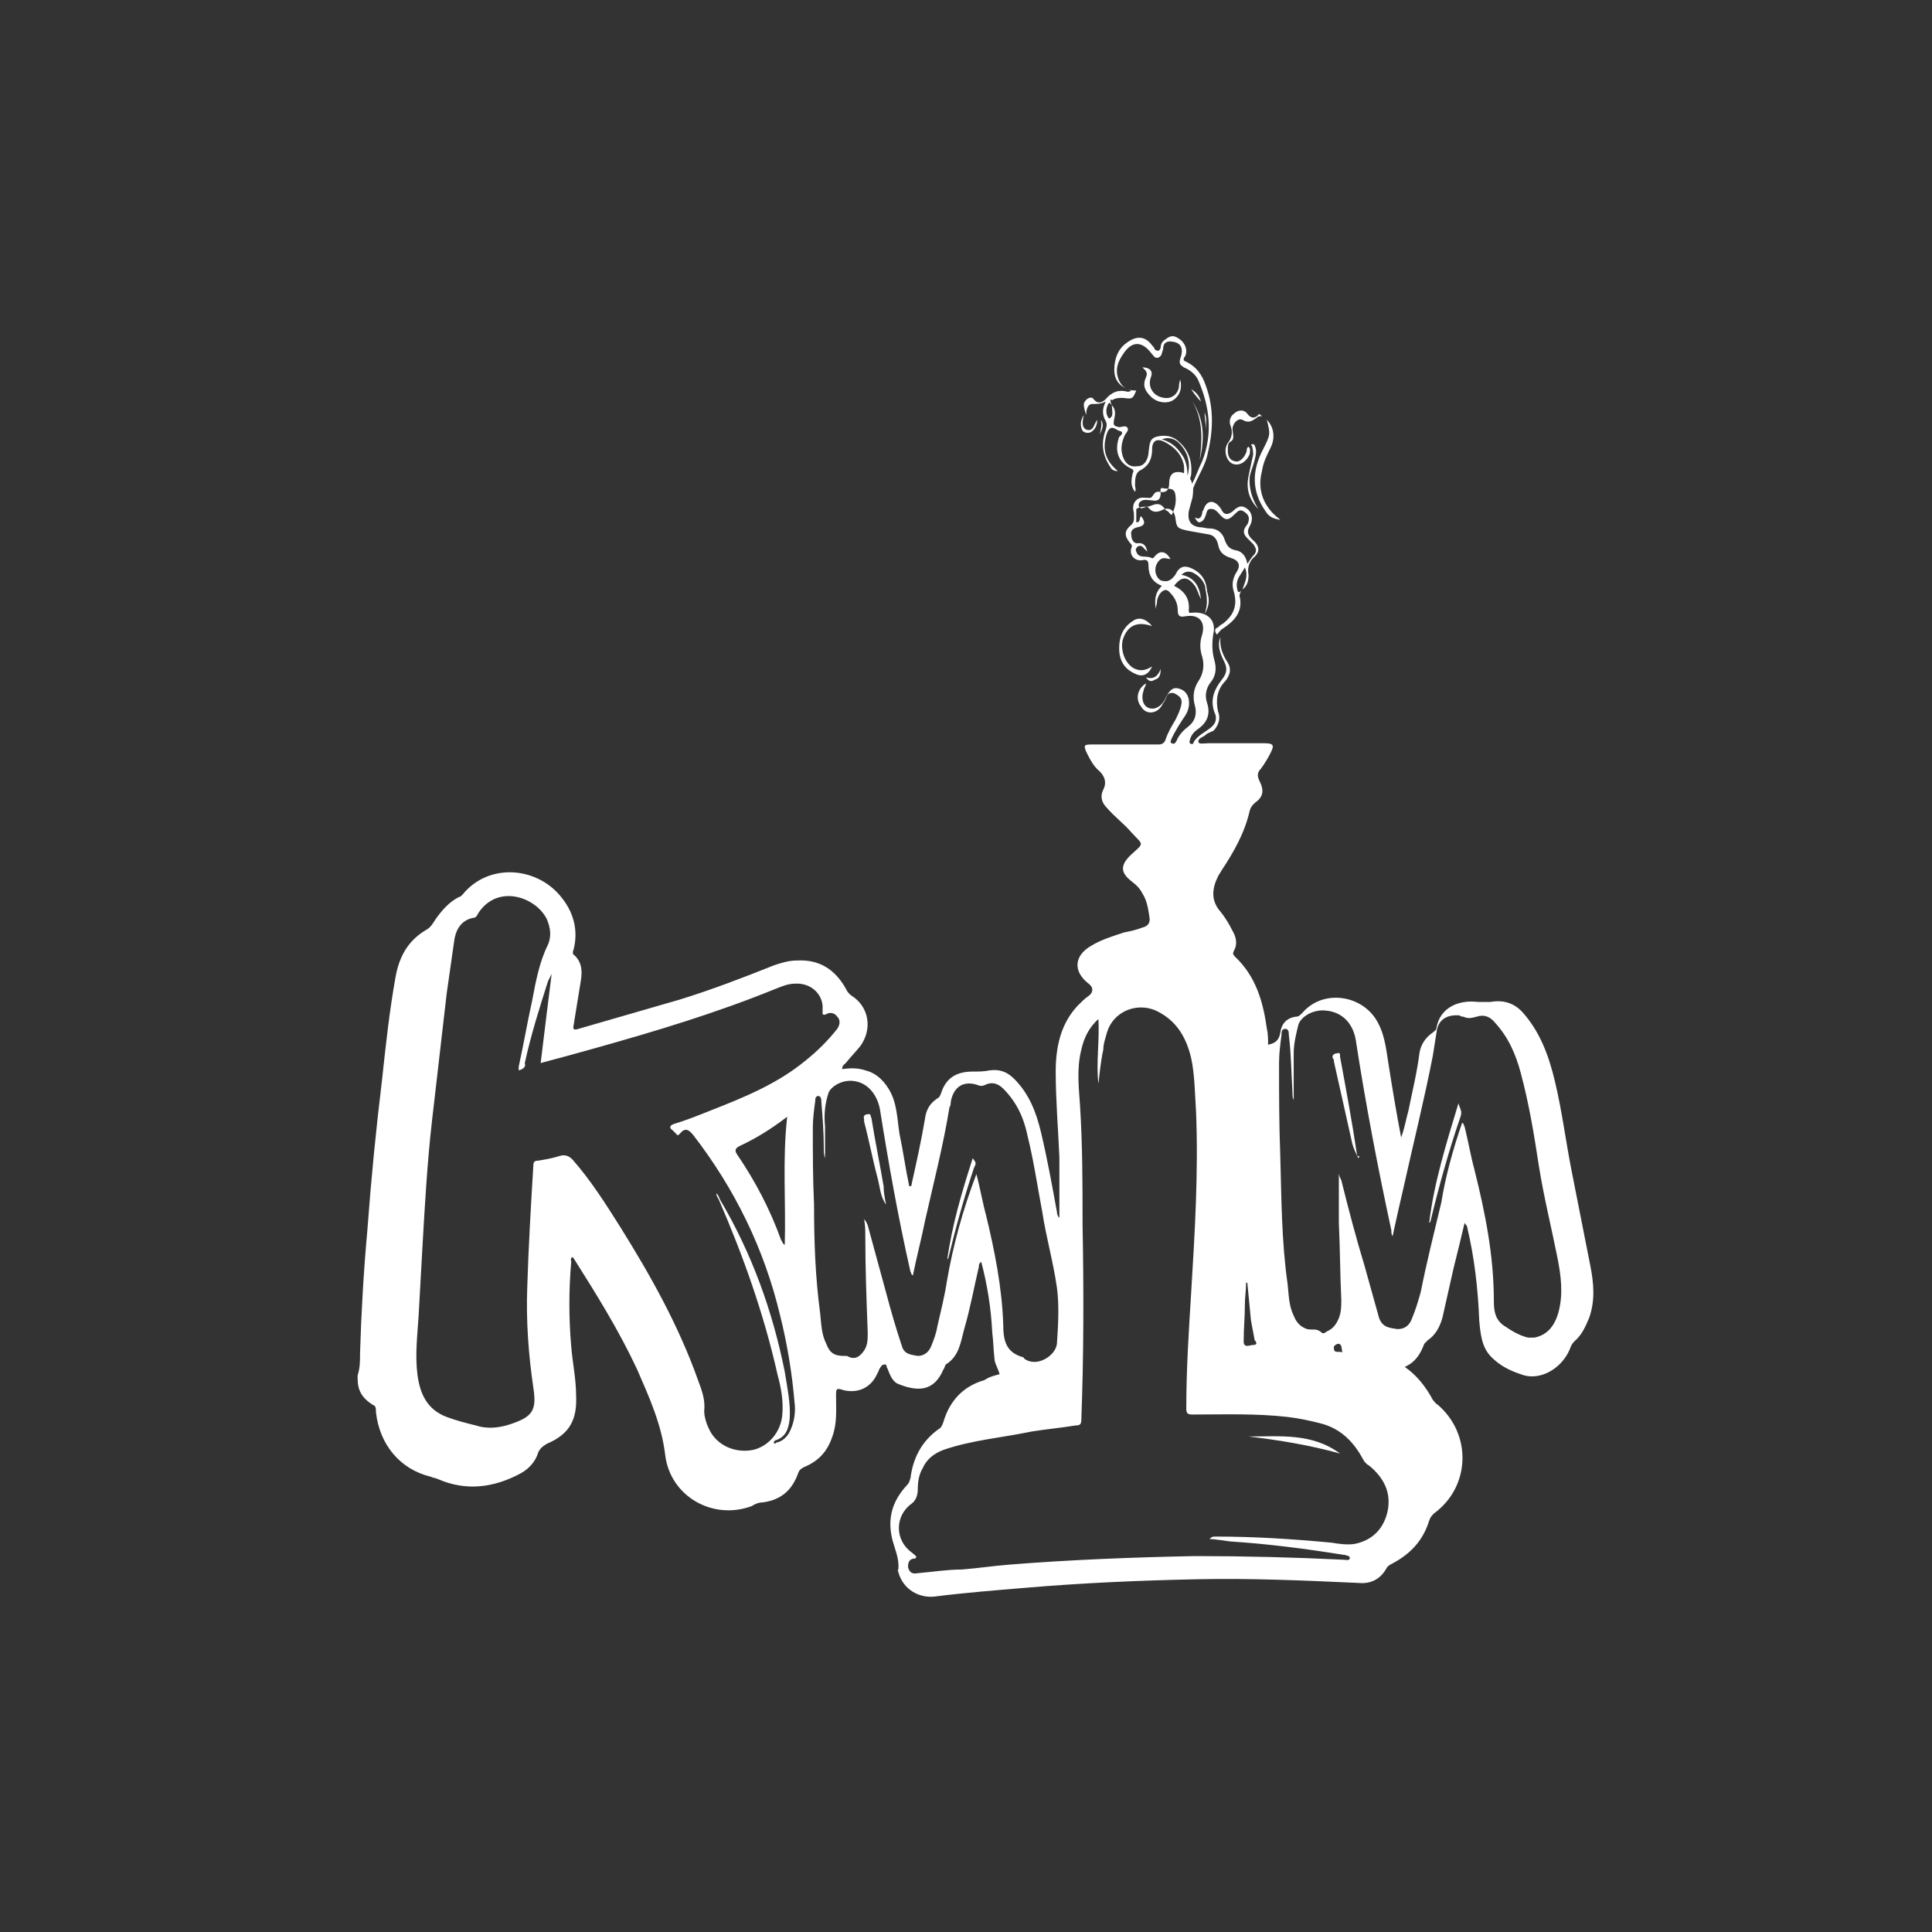 <?xml version="1.0" encoding="UTF-8"?> <!-- Generator: Adobe Illustrator 23.0.4, SVG Export Plug-In . SVG Version: 6.00 Build 0) --> <svg xmlns="http://www.w3.org/2000/svg" xmlns:xlink="http://www.w3.org/1999/xlink" id="Слой_1" x="0px" y="0px" viewBox="0 0 158.3 158.3" style="enable-background:new 0 0 158.3 158.3;" xml:space="preserve"><rect x="0" y="0" width="158.3" height="158.3" fill="#333333" stroke="none"/> <style type="text/css"> .st0{fill:#FFFFFF;} </style> <g id="_x33_eOLiB.tif"> <g> <path class="st0" d="M29.3,112.7c0.2-0.6,0.2-1.2,0.2-1.8c0.1-3.4,0.3-6.8,0.6-10.1c0.3-4.1,0.7-8.2,1.2-12.3 c0.3-2.8,0.6-5.6,1.1-8.4c0.3-1.7,1-3,2.5-3.9c0.4-0.2,0.6-0.6,0.8-0.9c0.5-0.7,1.1-1.4,1.9-1.8c0.1,0,0.2-0.1,0.3-0.2 c2.1-2.6,6-2.3,8,0.1c1.1,1.3,1.5,2.8,1.1,4.4c-0.1,0.2-0.1,0.4,0.1,0.5c0.6,0.6,0.6,1.3,0.5,2c-0.2,1.2-0.4,2.5-0.6,3.7 c-0.1,0.4,0.1,0.4,0.4,0.3c2.8-0.8,5.5-1.6,8.3-2.4c2.6-0.8,5.2-1.8,7.7-2.8c0.6-0.2,1.2-0.4,1.9-0.4c1.8-0.1,3.1,0.7,4,2.3 c0.1,0.2,0.2,0.4,0.5,0.6c1.4,0.9,1.7,2.7,0.7,4.1c-0.4,0.5-0.8,0.9-1.2,1.4c-0.1,0.1-0.3,0.2-0.3,0.5c0.7-0.1,1.3-0.1,1.9,0.1 c0.8,0.2,1.4,0.7,1.9,1.5c0.7,1.1,0.7,2.4,0.9,3.7c0.3,1.4,0.5,2.9,0.8,4.3c0.2,0,0.2-0.1,0.2-0.2c0.4-1.8,0.8-3.6,1.1-5.4 c0.1-0.7,0.4-1.2,1-1.6c0.2-0.1,0.2-0.2,0.3-0.4c0.4-1.3,1.3-1.8,2.6-1.8c0.5,0,0.9,0,1.4-0.1c0.8-0.1,1.4,0.1,2,0.7 c1.2,1.2,1.8,2.7,2.2,4.4c0.5,2.1,0.9,4.3,1.3,6.5c0,0.2,0.1,0.4,0.2,0.5c0-1.7,0-3.3,0-5c-0.1-2.3-0.3-4.7-0.3-7 c0-2,0.4-3.9,1.8-5.4c0.3-0.3,0.6-0.6,0.9-0.8c0.4-0.3,0.4-0.7,0-1c-1.3-1-1.2-2.3,0.2-3.1c0.8-0.5,1.8-0.8,2.7-1.1 c0.5-0.1,1-0.2,1.5-0.4c0.4-0.1,0.6-0.3,0.6-0.7c-0.1-0.7-0.2-1.5-0.6-2.1c-0.2-0.4-0.5-0.7-0.9-1c-0.9-0.7-0.9-1.3-0.1-2.1 c1.2-1.1,1.1-0.8,0.1-1.9c-0.6-0.7-1.4-1.3-2-2c-0.4-0.4-0.6-0.9-0.3-1.5c0.3-0.6,0.1-1.1-0.3-1.5c-0.5-0.4-0.8-1-1.1-1.6 c-0.2-0.5-0.2-0.6,0.4-0.6c0.9,0,1.9,0,2.8,0c0.9,0,1.8,0,2.7,0c0.3,0,0.5-0.1,0.6-0.4c0.2-0.6,0.5-1.1,0.8-1.6 c0.2-0.4,0.4-0.8,0.5-1.3c0.1-0.5-0.2-0.7-0.6-0.9c-0.4-0.1-0.6,0.1-0.7,0.5c-0.1,0.2-0.2,0.3-0.3,0.5c-0.4,0.7-1.3,0.8-1.7,0.1 c-0.5-0.6-0.3-1.5,0.4-1.9c0,0.2-0.2,0.4-0.2,0.6c-0.2,0.5-0.1,1.2,0.4,1.4c0.5,0.2,1-0.1,1.3-0.6c0.1-0.1,0.1-0.3,0.2-0.4 c0.2-0.3,0.4-0.7,0.9-0.6c0.5,0.1,0.8,0.4,0.9,0.9c0.1,0.6-0.1,1.1-0.4,1.5c-0.4,0.6-0.7,1.1-1,1.7c0,0.1-0.2,0.3,0,0.4 c0.2,0.1,0.3,0,0.4-0.2c0.2-0.5,0.6-0.9,1-1.2c0.5-0.4,0.7-1,0.5-1.7c-0.2-0.7-0.1-1.4,0.3-2c0.4-0.6,0.5-1.3,0.3-2 c-0.2-0.6-0.2-1.2,0-1.8c0.3-1.1-0.3-1.7-1.4-1.5c-0.5,0.1-0.6-0.1-0.6-0.5c0-0.5-0.2-1-0.6-1.4c-0.3-0.4-0.6-0.3-0.9,0.1 c-0.1,0.2-0.2,0.4-0.2,0.6c0,0.2-0.1,0.4-0.1,0.6c-0.1-0.7-0.1-1.3,0.5-1.9c-0.8-0.3-1.1-0.9-1.1-1.7c0-0.3-0.1-0.5-0.5-0.4 c-0.6,0.1-1.1-0.4-0.9-1c0.1-0.2,0-0.3-0.1-0.4c-0.5-0.6-0.5-1,0.1-1.5c0.3-0.3,0.2-0.6,0.2-1c-0.1-0.4-0.1-0.8,0.3-1.1 c0.3-0.2,0.6-0.1,1-0.1c0.3,0,0.3-0.6,0.8-0.5c0.5,0.1,0.8-0.1,0.8-0.7c0-0.4,0.1-0.8,0.5-0.9c0.5-0.1,0.9,0.1,1.2,0.5 c0.3,0.5,0.3,1,0.2,1.6c-0.1,0.4-0.2,0.7-0.3,1.1c-0.1,0.7,0.1,1.2,0.9,1.3c0.3,0,0.5,0.1,0.8,0.1c0.6,0,1,0.3,1.2,0.8 c0.2,0.6,0.4,0.9,1,1c0.5,0.1,0.8,0.5,0.9,1.1c0.2-0.3,0.4-0.6,0.6-0.8c0.2-0.3,0.1-0.5-0.1-0.8c-0.2-0.2-0.3-0.3-0.5-0.5 c-0.3-0.3-0.4-0.6-0.1-1c0.1-0.1,0.2-0.3,0.2-0.4c0.1-0.4-0.1-0.6-0.4-0.8c-0.3-0.2-0.5,0-0.7,0.2c-0.6,0.6-0.8,0.6-1.4-0.1 c-0.2-0.2-0.3-0.3-0.6-0.3c-0.3,0-0.3,0.2-0.4,0.5c-0.1,0.3-0.2,0.5-0.5,0.6c-0.2,0-0.3-0.2-0.4-0.4c0.4,0.2,0.5,0,0.6-0.3 c0-0.1,0-0.2,0.1-0.3c0.2-0.7,0.7-0.9,1.2-0.4c0.1,0.1,0.2,0.2,0.3,0.4c0.2,0.4,0.5,0.4,0.9,0.1c0.5-0.5,0.8-0.5,1.2-0.2 c0.4,0.3,0.5,0.9,0.2,1.4c-0.3,0.5-0.1,0.8,0.2,1.1c0.6,0.5,0.7,1,0.1,1.5c-0.4,0.4-0.5,0.9-0.4,1.4c0,0.5-0.1,0.9-0.5,1.2 c0.2-0.6,0.5-1.1,0.2-1.8c-0.2,0.3-0.3,0.5-0.5,0.8c-0.2,0.4-0.2,0.7-0.1,1.1c0.1,0.2,0.2,0.1,0.3,0c-0.1,0.2-0.2,0.4-0.1,0.6 c0.2,1.2-0.5,1.9-1.4,2.5c-0.2,0.1-0.3,0.3-0.5,0.5c-0.2-0.3-0.2-0.5,0.1-0.6c0.1-0.1,0.2-0.2,0.4-0.3c0.9-0.7,1.2-1.5,0.9-2.6 c-0.2-0.6-0.1-1.1,0.2-1.6c0.4-0.6,0.2-1-0.5-1.2c-0.6-0.2-0.9-0.5-1-1.1c-0.1-0.4-0.3-0.7-0.7-0.8c-0.6-0.1-1.1-0.2-1.7-0.3 c-0.9-0.2-1-0.2-1.1-1.1c-0.1-0.6-0.5-0.9-1.1-0.6c-0.4,0.2-0.8,0.2-1.1-0.2c-0.2-0.2-1.1,0-1,0.2c0,0.3,0,0.7,0,1 c0.4,0,0.2-0.4,0.4-0.5c0.4,0.5,0.3,0.8-0.3,0.9c-0.4,0.1-0.6,0.3-0.5,0.7c0,0.3,0.2,0.7,0.6,0.6c0.4,0,0.6,0.2,0.7,0.7 c-0.2-0.2-0.3-0.3-0.4-0.4c-0.1-0.1-0.3-0.1-0.4,0c-0.1,0.1-0.2,0.2-0.1,0.4c0.2,0.6,0.8,0.3,1.2,0.5c0.2,0.1,0.2,0,0.3-0.1 c0.4-0.5,0.9-0.5,1.3,0.2c-0.3,0-0.6-0.2-0.9,0.1c-0.3,0.3-0.4,0.7-0.3,1.1c0.1,0.3,0.3,0.6,0.6,0.6c0.4,0.1,0.7-0.1,1-0.5 c0-0.1,0.1-0.1,0.1-0.2c0.3-0.5,0.7-0.6,1.3-0.3c1,0.5,1.3,1.3,1.2,2.7c0-0.3,0-0.4,0-0.6c-0.1-0.8-0.4-1.4-1.2-1.8 c-0.3-0.1-0.6-0.1-0.9,0.2c1.1,0.2,1.5,1,1.6,2c-0.2-0.4-0.3-0.8-0.5-1.1c-0.6-0.8-1.1-0.8-1.7,0c0.8,0.4,1.3,1,1.2,2 c0,0.3,0.1,0.2,0.3,0.2c1.2-0.1,2,0.6,1.7,1.8c-0.1,0.7-0.1,1.4,0.1,2.1c0.2,0.7,0.1,1.3-0.3,1.8c-0.4,0.5-0.5,1.1-0.3,1.7 c0.3,0.9,0,1.6-0.7,2.1c-0.3,0.2-0.6,0.5-0.7,0.9c0,0.1-0.1,0.2,0,0.3c0.1,0.1,0.3,0.1,0.3-0.1c0.3-0.5,0.9-0.8,1.3-1.1 c0.4-0.3,0.6-0.6,0.5-1.1c-0.5-1.1-0.2-2,0.5-2.9c0.4-0.5,0.5-0.9,0.2-1.5c-0.3-0.6-0.6-1.3-0.3-2c-0.1,0.8,0.2,1.5,0.6,2.1 c0.3,0.5,0.2,1-0.2,1.5c-0.7,0.7-0.8,1.6-0.6,2.5c0.2,0.5,0.1,1-0.3,1.5c-0.2,0.2-0.5,0.2-0.7,0.4c-0.2,0.2-0.7,0.3-0.6,0.6 c0,0.2,0.5,0.1,0.8,0.1c1.5,0,3,0,4.6,0c0.8,0,0.8,0.2,0.5,0.8c-0.2,0.4-0.5,0.9-0.8,1.3c-0.3,0.3-0.3,0.6-0.1,1 c0.4,0.8,0.3,1.3-0.4,1.8c-0.2,0.2-0.3,0.3-0.4,0.6c-0.4,1.8-1.3,3.4-2.3,4.9c-0.1,0.2-0.2,0.3-0.3,0.5c-0.5,1-0.6,2,0.2,2.9 c0.4,0.5,0.7,1,1,1.6c0.3,0.5,0.4,1.1,0.1,1.6c-0.1,0.2-0.1,0.3,0.1,0.5c1.7,1.6,2.3,3.7,2.6,5.9c0.1,0.4,0.1,0.9,0.1,1.3 c0.5-0.1,0.9-0.3,1-1c0.1-0.7,0.5-1.2,1.3-1.3c0.2,0,0.3-0.1,0.5-0.3c1.7-2,5-1.5,6.2,0.8c0.6,1.1,0.7,2.4,0.9,3.6 c0.3,1.9,0.6,3.7,1,5.8c0.3-0.8,0.4-1.5,0.6-2.2c0.3-1.5,0.7-3.1,0.9-4.7c0.1-0.7,0.5-1.3,1.1-1.7c0.1-0.1,0.3-0.2,0.3-0.4 c0.3-1.7,1.9-2.3,3.4-2.1c0.3,0,0.6,0,1,0c1.1-0.2,2,0.1,2.7,0.9c1.4,1.6,2.1,3.5,2.6,5.6c0.6,2.5,0.9,5,1.4,7.5 c0.5,2.5,1,5.1,1.5,7.6c0.3,1.5,0.4,2.9-0.1,4.3c-0.3,0.7-0.6,1.4-1.2,1.9c-0.2,0.2-0.3,0.4-0.4,0.7c-0.7,1.6-2.5,2.6-4,2 c-0.9-0.3-1.7-0.7-2.4-1.4c-0.8-0.8-0.9-1.9-1-3c-0.1-2.6-0.4-5.2-1-7.7c0-0.1-0.1-0.1-0.2-0.3c-0.3,1.3-0.6,2.5-0.9,3.7 c-0.3,1.3-0.6,2.7-0.9,4c-0.2,0.8-0.6,1.5-1.2,1.9c-0.1,0.1-0.2,0.2-0.3,0.3c-0.3,0.8-0.7,1.5-1.6,1.9c1,0.7,1.7,1.6,2.3,2.7 c0.1,0.1,0.2,0.3,0.4,0.4c2.8,2.4,2.7,6.7-0.3,8.9c-0.2,0.2-0.3,0.3-0.4,0.6c-0.5,1.6-1.5,2.7-3,3.5c-0.2,0.1-0.4,0.2-0.5,0.4 c-0.5,0.9-1.3,1.3-2.3,1.2c-4.4-0.2-8.9-0.4-13.3-0.3c-4.7,0.1-9.3,0.3-14,0.7c-2.4,0.2-4.9,0.4-7.3,0.7c-1.3,0.2-2.7-0.5-3.1-2 c0-0.1-0.1-0.1,0-0.2c0.1-0.9-0.3-1.7-0.5-2.5c-0.4-1.7,0-3.1,1.2-4.4c0.2-0.2,0.2-0.3,0.3-0.6c0.2-1.6,0.9-3,2.3-4 c0.2-0.1,0.3-0.3,0.4-0.6c0.5-1.7,1.6-2.9,3.3-3.4c0.1,0,0.1-0.1,0.2-0.1c0.3-0.2,0.7-0.3,1.1-0.4c-0.1-0.4-0.3-0.7-0.4-1.1 c-0.1-0.8-0.1-1.5-0.2-2.3c-0.1-2-0.4-3.9-0.9-5.8c-0.2,0.1-0.2,0.3-0.2,0.4c-0.4,1.7-0.7,3.4-1.2,5.1c-0.3,1.1-0.4,2.2-1.5,2.9 c-0.1,0.1-0.1,0.3-0.2,0.4c-0.8,1.9-2.2,1.8-3.7,1.2c-0.5-0.2-0.7-0.8-0.9-1.3c-0.1-0.1,0-0.3-0.2-0.3c-0.2,0-0.3,0.1-0.4,0.3 c-0.1,0.1-0.1,0.3-0.2,0.4c-0.5,1.2-1.6,1.7-2.8,1.4c-0.6-0.2-0.6-0.1-0.6,0.5c0,1.1,0.1,2.2-0.3,3.3c-0.4,1.2-1.1,2-2.3,2.5 c-0.2,0.1-0.4,0.2-0.5,0.5c-0.5,1.4-1.4,2.2-2.9,2.4c-0.3,0-0.6,0.1-0.9,0.3c-3.2,1.2-6.7-0.8-7.1-4.2c-0.3-2.5-1.3-4.7-2.3-7 c-1.5-3.2-3.3-6.1-5.2-9.1c0,0-0.1-0.1-0.1-0.1c-0.2,0.1-0.1,0.3-0.1,0.4c-0.2,2.3-0.2,4.6,0,6.9c0.1,1.3,0.4,2.7,0.4,4 c0.1,2-0.5,3.2-2.4,4c-0.3,0.2-0.5,0.3-0.7,0.7c-0.2,0.7-0.7,1.3-1.4,1.7c-2.2,1.2-4.5,1.5-6.8,0.5c-0.2-0.1-0.4-0.1-0.6-0.2 c-2.5-0.6-4.2-2.6-4.5-5.3c0-0.2,0-0.4-0.1-0.5C29.3,114.4,29.3,113.5,29.3,112.7z M42.5,87.7c0-0.1,0-0.2,0-0.3 c0.4-1.8,0.7-3.6,1.1-5.4c0.3-1.6,0.6-3.2,1.3-4.6c0.3-0.7,0.2-1.4-0.1-2.1c-0.9-1.8-4-2.9-5.6-0.5c-0.1,0.2-0.2,0.4-0.4,0.4 c-1.1,0.2-1.5,1.1-1.6,2c-0.2,1.4-0.4,2.8-0.6,4.2c-0.4,3.5-0.8,6.9-1.2,10.4c-0.4,3.5-0.6,7.1-0.8,10.6c-0.1,1.8-0.2,3.6-0.3,5.4 c-0.1,1.6-0.3,3.2-0.1,4.8c0.2,1.6,0.8,2.9,2.4,3.5c0.8,0.3,1.6,0.5,2.4,0.7c0.9,0.3,1.9,0.2,2.8-0.1c1.8-0.6,2.2-1.1,1.9-3 c-0.4-2.7-0.6-5.5-0.5-8.2c0.1-3.3,0.3-6.7,0.5-10c0-0.3,0.1-0.4,0.4-0.4c0.6-0.1,1.2-0.2,1.8-0.4c0.4-0.1,0.7,0,1,0.3 c1.5,1.7,2.7,3.6,3.9,5.5c2.5,4,4.8,8.1,6.4,12.6c0.3,0.8,0.6,1.6,0.5,2.5c0,0.5,0.2,1.1,0.4,1.5c0.6,1.3,2.1,2,3.6,1.7 c1.3-0.3,2.3-1.5,2.4-2.9c0.1-1.1-0.1-2.2-0.4-3.3c-1.1-4.9-2.8-9.7-4.8-14.3c-0.1-0.2-0.2-0.3-0.2-0.5c0,0,0.1,0,0.1,0.1 c0.1,0.1,0.1,0.2,0.2,0.4c2.6,4.4,4.3,9.1,5.3,14.1c0.2,1.3,0.5,2.6,0.4,3.9c-0.1,0.8-0.3,1.4-1.1,1.7c-0.1,0-0.2,0.1-0.2,0.2 c0,0.1,0.2,0.1,0.2,0c0.6-0.1,1-0.6,1.2-1.1c0.3-0.7,0.4-1.5,0.3-2.2c-0.2-2.4-0.6-4.8-1.2-7.2c-1.3-5.4-3.7-10.3-7.1-14.7 c-0.4-0.5-0.7-0.6-1.1-0.1c-0.2,0.2-0.2,0.1-0.3,0c-0.1-0.1-0.2-0.2-0.3-0.3c-0.3-0.2-0.2-0.4,0.1-0.5c1-0.3,2-0.7,3-1.1 c2.8-1.1,5.5-2.2,7.8-4.1c1-0.8,1.8-1.6,2.6-2.6c0.2-0.3,0.3-0.7,0-1c-0.2-0.3-0.6-0.4-0.9-0.2c-0.1,0-0.1,0.1-0.3,0 c0-0.2,0-0.5,0-0.7c-0.1-1.1-1.1-1.9-2.3-1.8c-0.5,0-1,0.2-1.5,0.4c-4.9,2-9.9,3.5-14.9,4.9c-1.4,0.4-2.9,0.8-4.4,1.2 c0.3-2.5,0.6-4.9,0.9-7.3c-0.1,0.2-0.2,0.4-0.3,0.6c-0.7,2.2-1.4,4.4-1.9,6.7C43.1,87.4,42.9,87.6,42.5,87.7z M99.1,126.1 c0.2-0.2,0.3-0.2,0.5-0.2c3.2,0,6.3,0.2,9.5,0.5c0.6,0.1,1.3,0.2,1.9,0.1c1.5-0.3,2.4-1.3,2.7-2.7c0.3-1.5-0.3-2.7-1.5-3.7 c-0.2-0.1-0.4-0.3-0.5-0.5c-0.8-1.5-1.9-2.6-3.6-3c-0.8-0.2-1.7-0.4-2.6-0.5c-2.6-0.3-5.2-0.2-7.8-0.2c-0.4,0-0.5-0.1-0.5-0.5 c0-3.2,0.2-6.3,0.4-9.5c0.3-4.9,0.6-9.9,0.4-14.8c-0.1-1.5-0.1-3-0.4-4.4c-0.4-1.7-1.2-3.1-2.9-3.9c-1.6-0.7-3.5,0.1-4,1.8 c-0.1,0.4-0.3,0.9-0.3,1.4c-0.2,0.9-0.3,1.9-0.4,2.8c-0.2-1.7,0.1-3.5,0-5.3c-0.8,0.7-1.2,1.6-1.4,2.5c-0.4,1.6-0.2,3.1-0.1,4.7 c0.2,3.2,0.2,6.4,0.2,9.6c0.1,5.3,0.1,10.7-0.1,16c0,0.4-0.1,0.5-0.5,0.5c-1.2,0.2-2.4,0.3-3.6,0.5c-2.4,0.5-4.9,0.7-7.2,1.5 c-0.8,0.3-1.4,0.8-1.7,1.5c-0.3,0.5-0.4,1.1-0.4,1.7c0,0.4-0.1,0.9-0.5,1.2c-1.4,1-1.4,3,0,4c0.1,0.1,0.3,0.2,0.4,0.4 c-0.1,0-0.1,0.1-0.1,0.1c-0.5,0-0.6,0.3-0.6,0.7c0.1,0.4,0.3,0.6,0.8,0.5c1.2-0.1,2.4-0.3,3.6-0.3c1.3-0.1,2.6-0.3,3.9-0.4 c5-0.4,10.1-0.6,15.2-0.7c4.1,0,8.1,0.1,12.2,0.3c0.2,0,0.4,0.1,0.5-0.1c0-0.3-0.3-0.2-0.4-0.3c0,0-0.1,0-0.1,0 c-3.1-0.5-6.2-0.9-9.3-1.1C100,126.2,99.5,126.1,99.1,126.1z M119.8,92c0.2,0.1,0.1,0.2,0.2,0.3c0.3,1.2,0.5,2.4,0.8,3.5 c0.9,3.6,1.6,7.1,1.6,10.8c0,0.8,0.1,1.5,0.8,2c0.6,0.4,1.2,0.8,2,1c0.1,0,0.3,0,0.5,0c1.1-0.2,1.7-1,2-2.1c0.4-1.5,0.2-3-0.1-4.5 c-0.5-2.5-1.1-4.9-1.5-7.4c-0.4-2.6-0.8-5.1-1.5-7.7c-0.4-1.5-1-2.9-2.1-4.1c-0.4-0.5-0.9-0.7-1.5-0.5c-0.4,0.1-0.7,0.2-1.1,0 c-0.1,0-0.2,0-0.3-0.1c-1.1-0.1-1.8,0.4-1.9,1.4c-0.1,0.6-0.2,1.3-0.3,1.9c-0.7,3.6-1.6,7.2-2.4,10.8c-0.3,1.3-0.6,2.6-0.9,4 c-0.1-0.2-0.1-0.3-0.1-0.5c-1.1-5.1-2.1-10.3-2.9-15.5c-0.2-1.4-1.1-2.4-2.5-2.5c-0.9-0.1-1.9,0.4-2.2,1.1 c-0.2,0.8-0.4,1.6-0.4,2.4c0,1.3,0,2.6,0,3.8c-0.1-0.1-0.1-0.4-0.1-0.6c-0.1-1.6-0.1-3.1-0.3-4.7c0-0.2,0-0.5-0.3-0.5 c-0.3,0-0.3,0.3-0.3,0.5c-0.1,0.8-0.2,1.5-0.2,2.3c0,2.5,0,5,0.1,7.6c0.1,3.5,0.1,7,0.6,10.5c0.1,0.9,0.1,1.8,0.5,2.6 c0.2,0.5,0.5,0.9,1.1,1.1c0.4,0.1,0.8-0.1,1.2,0.3c0.1,0.1,0.3,0,0.4-0.1c0.5-0.2,0.8-0.6,1-1.1c0.2-0.5,0.2-1,0.2-1.5 c-0.1-2.1-0.1-4.2-0.2-6.3c0-1.4,0-2.7,0-4.1c0,0.2,0.1,0.4,0.2,0.6c0.6,2.4,1.2,4.7,1.9,7c0.4,1.4,0.8,2.9,1.2,4.3 c0.3,0.8,0.9,0.8,1.5,0.9c0.6,0,1-0.3,1.2-0.9c0.3-0.7,0.5-1.4,0.7-2.1c0.5-2.5,1.1-4.9,1.7-7.4C118.4,96.6,119,94.3,119.8,92z M80,96.2c0.3,1.1,0.5,2.3,0.8,3.4c0.7,2.9,1.3,5.9,1.4,8.9c0,1.3,0.2,2.3,1.6,2.7c0,0,0.1,0,0.1,0.1c1,0.8,2.6-0.2,2.7-1.2 c0.1-1.5,0.2-3.1,0-4.6c-0.3-2.1-0.9-4.2-1.2-6.2c-0.4-2.1-0.7-4.2-1.2-6.2c-0.3-1.5-0.9-2.8-2-3.9c-0.4-0.4-0.9-0.6-1.5-0.3 c-0.2,0.1-0.4,0.1-0.6,0c-1.2-0.4-2,0.2-2.2,1.4c0,0.1,0,0.3-0.1,0.4c-0.5,3.1-1.3,6.2-2,9.3c-0.3,1.5-0.7,3-1,4.5 c-0.2-0.1-0.1-0.2-0.2-0.3c-1-4.4-1.8-8.9-2.5-13.3c-0.2-1.1-0.9-2.1-2-2.3c-0.9-0.2-1.9,0.3-2.2,0.9c-0.3,0.9-0.4,1.8-0.3,2.8 c0,0.9,0,1.7,0,2.6c-0.1-0.3-0.1-0.5-0.1-0.8c0-1.3-0.1-2.6-0.2-3.8c0-0.2,0-0.4-0.2-0.5c-0.3,0-0.3,0.2-0.3,0.4 c-0.1,0.7-0.2,1.5-0.2,2.2c0,2.1,0,4.2,0.1,6.3c0,3,0.1,5.9,0.5,8.9c0.1,0.9,0.1,1.7,0.5,2.5c0.3,0.8,0.7,1,1.5,1 c0.1,0,0.2,0,0.2,0c0.5,0.3,0.9,0.2,1.3-0.3c0.4-0.5,0.4-1,0.4-1.6c-0.1-2.6-0.2-5.3-0.2-7.9c0-0.5,0-0.9-0.1-1.4 c0.2,0.2,0.2,0.3,0.3,0.5c0.5,1.8,1,3.7,1.5,5.5c0.4,1.5,0.8,2.9,1.3,4.4c0.2,0.7,0.8,0.7,1.3,0.8c0.5,0,0.9-0.3,1.1-0.8 c0.2-0.5,0.4-1,0.5-1.6c0.3-1.3,0.6-2.5,0.8-3.8C78.1,102,78.9,99.1,80,96.2z M64.5,91.5c-1.3,1-2.6,1.8-3.9,2.4 c-0.4,0.2-0.4,0.4-0.2,0.7c1.5,2.2,2.7,4.5,3.6,7c0.1,0.1,0.1,0.3,0.3,0.4C64.4,98.5,64.1,95,64.5,91.5z M102.2,105.1 c0,0-0.1,0-0.1,0c0,0.6-0.1,1.2-0.1,1.8c0,1-0.1,2-0.1,3c0,0.6,0.5,0.3,0.8,0.3c0.4,0,0.2-0.3,0.1-0.4c-0.1-0.5-0.2-1.1-0.3-1.6 C102.4,107.2,102.3,106.1,102.2,105.1z M96,42.2c0.3-0.6,0.4-1.1,0.3-1.7c-0.1-0.6-0.6-0.4-1-0.5c-0.3-0.1-0.2,0.3-0.2,0.4 c0,0.5-0.2,0.7-0.7,0.6c-0.3,0-0.5-0.1-0.8,0c-0.2,0.1-0.3,0.2-0.3,0.4c0,0.2,0.2,0.3,0.4,0.2c0.3-0.1,0.5-0.1,0.7-0.2 c0.5-0.2,0.8-0.1,1.1,0.4C95.8,41.9,95.8,42.1,96,42.2z M110,110.8c-0.1-0.2,0-0.6-0.3-0.7c-0.2,0-0.5,0.2-0.4,0.4 C109.3,110.9,109.7,110.7,110,110.8z"></path> <path class="st0" d="M91.1,33.2c0.3,0.3,0.3,0.7,0.2,1.1c-0.1,0.5-0.1,0.6,0.4,0.7c0.2,0,0.6-0.2,0.7,0.1c0.1,0.2-0.2,0.4-0.3,0.7 c-0.2,0.5-0.3,1-0.1,1.6c0.2,0.6,0.6,0.9,1.2,0.8c0.5,0,0.8-0.4,0.9-1c0,0,0,0,0-0.1c0.1-0.5,0-1.1,0.6-1.3 c0.7-0.2,1.4-0.1,1.9,0.4c0.8,0.7,1.1,1.6,1,2.7c-0.1,0.4-0.2,0.7-0.3,1.1c-0.5-0.6-0.2-1.3-0.3-1.9c-0.2-0.9-0.8-1.5-1.6-1.9 c-0.6-0.3-1-0.1-1,0.6c0,0.7-0.2,1.3-0.9,1.7C93,38.7,93,39.3,93,39.8c0,0.1,0.1,0.3,0,0.5c-0.4-0.5-0.3-1-0.2-1.5 c0.1-0.2,0.1-0.3-0.1-0.4c-1.1-0.5-1.4-1.5-1-2.6c0.1-0.1,0.5-0.4,0-0.5c-0.3-0.1-0.7-0.6-1,0.2c-0.4,1.2-0.2,2.2,0.9,3.1 c-0.3,0-0.5-0.1-0.6-0.3c-0.7-1-0.8-2-0.4-3.1c0.1-0.3,0.1-0.5,0-0.7c-0.3-0.5-0.3-1,0-1.6c-0.4,0.2-0.7,0.2-1.1,0.2 c-0.3,0-0.5,0.3-0.5,0.9c-0.1-0.3-0.2-0.6-0.2-0.9c0.1-0.4,0.6-0.7,0.8-0.4c0.4,0.5,0.8,0.2,1,0c0.5-0.6,1.1-0.8,1.8-0.6 c0.1,0,0.1,0,0.3-0.1c-1-0.3-1.4-0.9-1.4-1.7c0-0.9,0.3-1.7,1-2.2c0.8-0.6,1.5-0.6,2.1,0.2c0.1,0.1,0.2,0.2,0.2,0.3 c0.2,0.2,0.4,0.2,0.5-0.1c0-0.3,0.1-0.5,0.4-0.7c0.5-0.4,0.8-0.3,1.3,0.1c0.4,0.4,0.5,0.9,0.3,1.3c-0.1,0.1-0.2,0.3,0,0.4 c0.9,0.4,1.4,1.1,1.7,2c0.7,1.9,0.6,3.8,0.1,5.8c-0.3,1.1-1,2-1.3,3.1c-0.1-0.2,0-0.4,0-0.5c0-0.1,0.1-0.3,0.1-0.4 c0.3-0.6,0.5-1.2,0.8-1.8c0.9-2.3,0.6-4.5-0.3-6.6c-0.2-0.5-0.7-0.9-1.2-1.1c-0.3-0.2-0.4-0.3-0.3-0.7c0.3-0.8,0.1-1.3-0.6-1.4 c-0.5-0.1-0.8,0.1-0.8,0.6c-0.1,0.3-0.1,0.6-0.4,0.7c-0.3,0.1-0.4-0.2-0.6-0.4c-0.7-0.9-1.5-1-2.2,0c-0.5,0.7-0.8,1.4-0.4,2.3 c0.3,0.6,0.7,0.8,1.4,0.8c-0.3,0.7-0.3,0.7-1.1,0.6c-0.3,0-0.6,0-0.9,0.2C91,32.6,90.9,32.8,91.1,33.2c-0.1-0.1-0.2-0.3-0.3-0.1 c-0.2,0.4-0.2,0.8,0,1.1c0.1,0.2,0.2,0,0.3-0.1C91.2,33.8,91.1,33.5,91.1,33.2z M97.3,39c0.3-1.1,0-2-0.7-2.7 c-0.4-0.4-0.9-0.5-1.4-0.3c0.7,0.2,1.2,0.6,1.6,1.2C97.2,37.7,97.3,38.4,97.3,39z"></path> <path class="st0" d="M104.9,42.6c-0.5-0.1-0.9-0.2-1.2-0.7c-1.2-1.7-1.1-3.4-0.2-5.1c0.6-1.2,0.6-1.2,0.3-2.4 c0.6,0.6,0.7,1.5,0.3,2.3c-0.3,0.6-0.6,1.2-0.7,1.9c-0.4,1.5,0.1,2.9,1.4,3.9C104.8,42.5,104.9,42.6,104.9,42.6z"></path> <path class="st0" d="M94.4,51.3c-1.2-0.4-2-0.1-2.4,1.1c-0.2,0.8,0.1,1.8,0.8,2.3c0.5,0.3,1,0.3,1.6-0.1c-0.3,0.7-0.8,0.9-1.4,0.6 c-0.9-0.4-1.3-1.1-1.3-2.1c0-0.9,0.3-1.7,1.1-2.2C93.3,50.5,93.9,50.7,94.4,51.3z"></path> <path class="st0" d="M103.4,34.1c-0.2,0-0.3,0-0.4,0.1c-0.4,0.3-0.7,0.5-1.2,0.2c-0.4-0.2-0.9,0.4-0.8,0.9c0,0.3,0.2,0.7-0.2,0.9 c-0.2,0.1-0.2,0.4-0.2,0.7c0,0.4,0.1,0.8,0.6,0.9c0.3,0.1,0.7-0.2,0.9-0.7c0.1-0.2,0-0.4,0.2-0.5c0.2,0.2,0.1,0.4,0.1,0.6 c-0.3,0.7-0.9,1-1.4,0.8c-0.5-0.2-0.8-1.1-0.4-1.7c0.4-0.5,0.4-1,0.2-1.5c-0.1-0.3,0-0.7,0.3-0.9c0.3-0.3,0.8-0.4,1.1,0 c0.3,0.4,0.6,0.4,0.9,0.1C103.1,33.9,103.2,33.9,103.4,34.1z"></path> <path class="st0" d="M96.7,31.1c0.2,0.8-0.1,1.4-0.6,1.7c-0.5,0.3-1.3,0.2-1.8-0.3c-0.5-0.5-0.7-0.9-0.4-1.6 c0.2-0.4-0.1-0.6-0.3-0.8c0.6,0,0.9,0.3,0.7,0.8c-0.3,0.8,0.2,1.6,1.1,1.7c0.6,0.1,1.1-0.3,1.2-0.9C96.6,31.6,96.6,31.4,96.7,31.1 z"></path> <path class="st0" d="M103.1,41.7c-0.8-0.8-1-1.7-0.8-2.7c0.1-0.5,0.2-0.9,0.3-1.4c0.1-0.3,0.1-0.6,0-1c0-0.1-0.2-0.2,0-0.2 c0.1,0,0.2,0,0.2,0.1c0.2,0.4,0.1,0.8,0,1.2c-0.1,0.4-0.3,0.9-0.4,1.3C102.3,40,102.6,40.9,103.1,41.7z"></path> <path class="st0" d="M98.3,37.7c0.2-1.6,0.3-3.3-0.6-4.8C98.7,34.4,98.7,36,98.3,37.7z"></path> <path class="st0" d="M88.8,34c-0.1,0.5-0.2,1,0.2,1.2c0.6,0.2,0.6-0.4,0.9-0.8c0,0.5-0.2,0.8-0.5,1c-0.2,0.1-0.5,0.1-0.7-0.1 C88.5,34.9,88.5,34.5,88.8,34z"></path> <path class="st0" d="M93.9,55.5c0.6,0.2,1-0.1,1.2-0.7c0,0.5-0.1,0.8-0.5,0.9C94.3,55.9,94.1,55.8,93.9,55.5z"></path> <path class="st0" d="M97.6,31.9c0.4,0.2,0.7,0.6,0.8,1C98.1,32.6,97.8,32.2,97.6,31.9z"></path> <path class="st0" d="M90.2,34.4c0.3,0.4,0.1,0.8-0.1,1.2C90.2,35.2,90.3,34.8,90.2,34.4z"></path> <path class="st0" d="M98.8,35.2c0-0.5-0.1-0.9-0.1-1.4C98.9,34.3,98.8,34.7,98.8,35.2z"></path> <path class="st0" d="M109.8,119.1c-2.5-0.7-5-1.1-7.5-1.4C104.9,117.7,107.5,117.4,109.8,119.1z"></path> <path class="st0" d="M111.3,94.9c-0.2-0.4-0.4-0.8-0.5-1.2c-0.5-2.2-1-4.5-1.5-6.7c0-0.1,0-0.2-0.1-0.3c-0.1-0.3,0.2-0.4,0.4-0.4 c0.2-0.1,0.2,0.1,0.2,0.3c0.5,2.7,1,5.4,1.4,8.1C111.4,94.7,111.4,94.8,111.3,94.9z"></path> <path class="st0" d="M117.1,100.2c0.4-3.3,1.4-6.5,2.4-9.8c0.1,0.4,0.3,0.6,0.2,1c-1,2.9-1.8,5.8-2.5,8.7 C117.2,100.1,117.1,100.2,117.1,100.2z"></path> <path class="st0" d="M72.6,98.7c-0.5-0.7-0.5-1.5-0.7-2.2c-0.4-1.5-0.7-3.1-1.1-4.6c0-0.1,0-0.1,0-0.2c-0.1-0.3,0.1-0.4,0.3-0.4 c0.3-0.1,0.2,0.2,0.3,0.3c0.3,1.9,0.7,3.8,1,5.6C72.4,97.7,72.5,98.2,72.6,98.7z"></path> <path class="st0" d="M77.6,103.3c0.4-2.9,1.2-5.6,2.1-8.4c0.3,0.4,0.3,0.4,0.1,0.8c-0.8,2.4-1.5,4.9-2.1,7.4 C77.6,103.2,77.6,103.2,77.6,103.3z"></path> <path class="st0" d="M98.7,50.3c0.3-0.8,0.2-1.5,0-2.3C99.1,48.8,99.2,49.5,98.7,50.3z"></path> </g> </g> </svg> 
